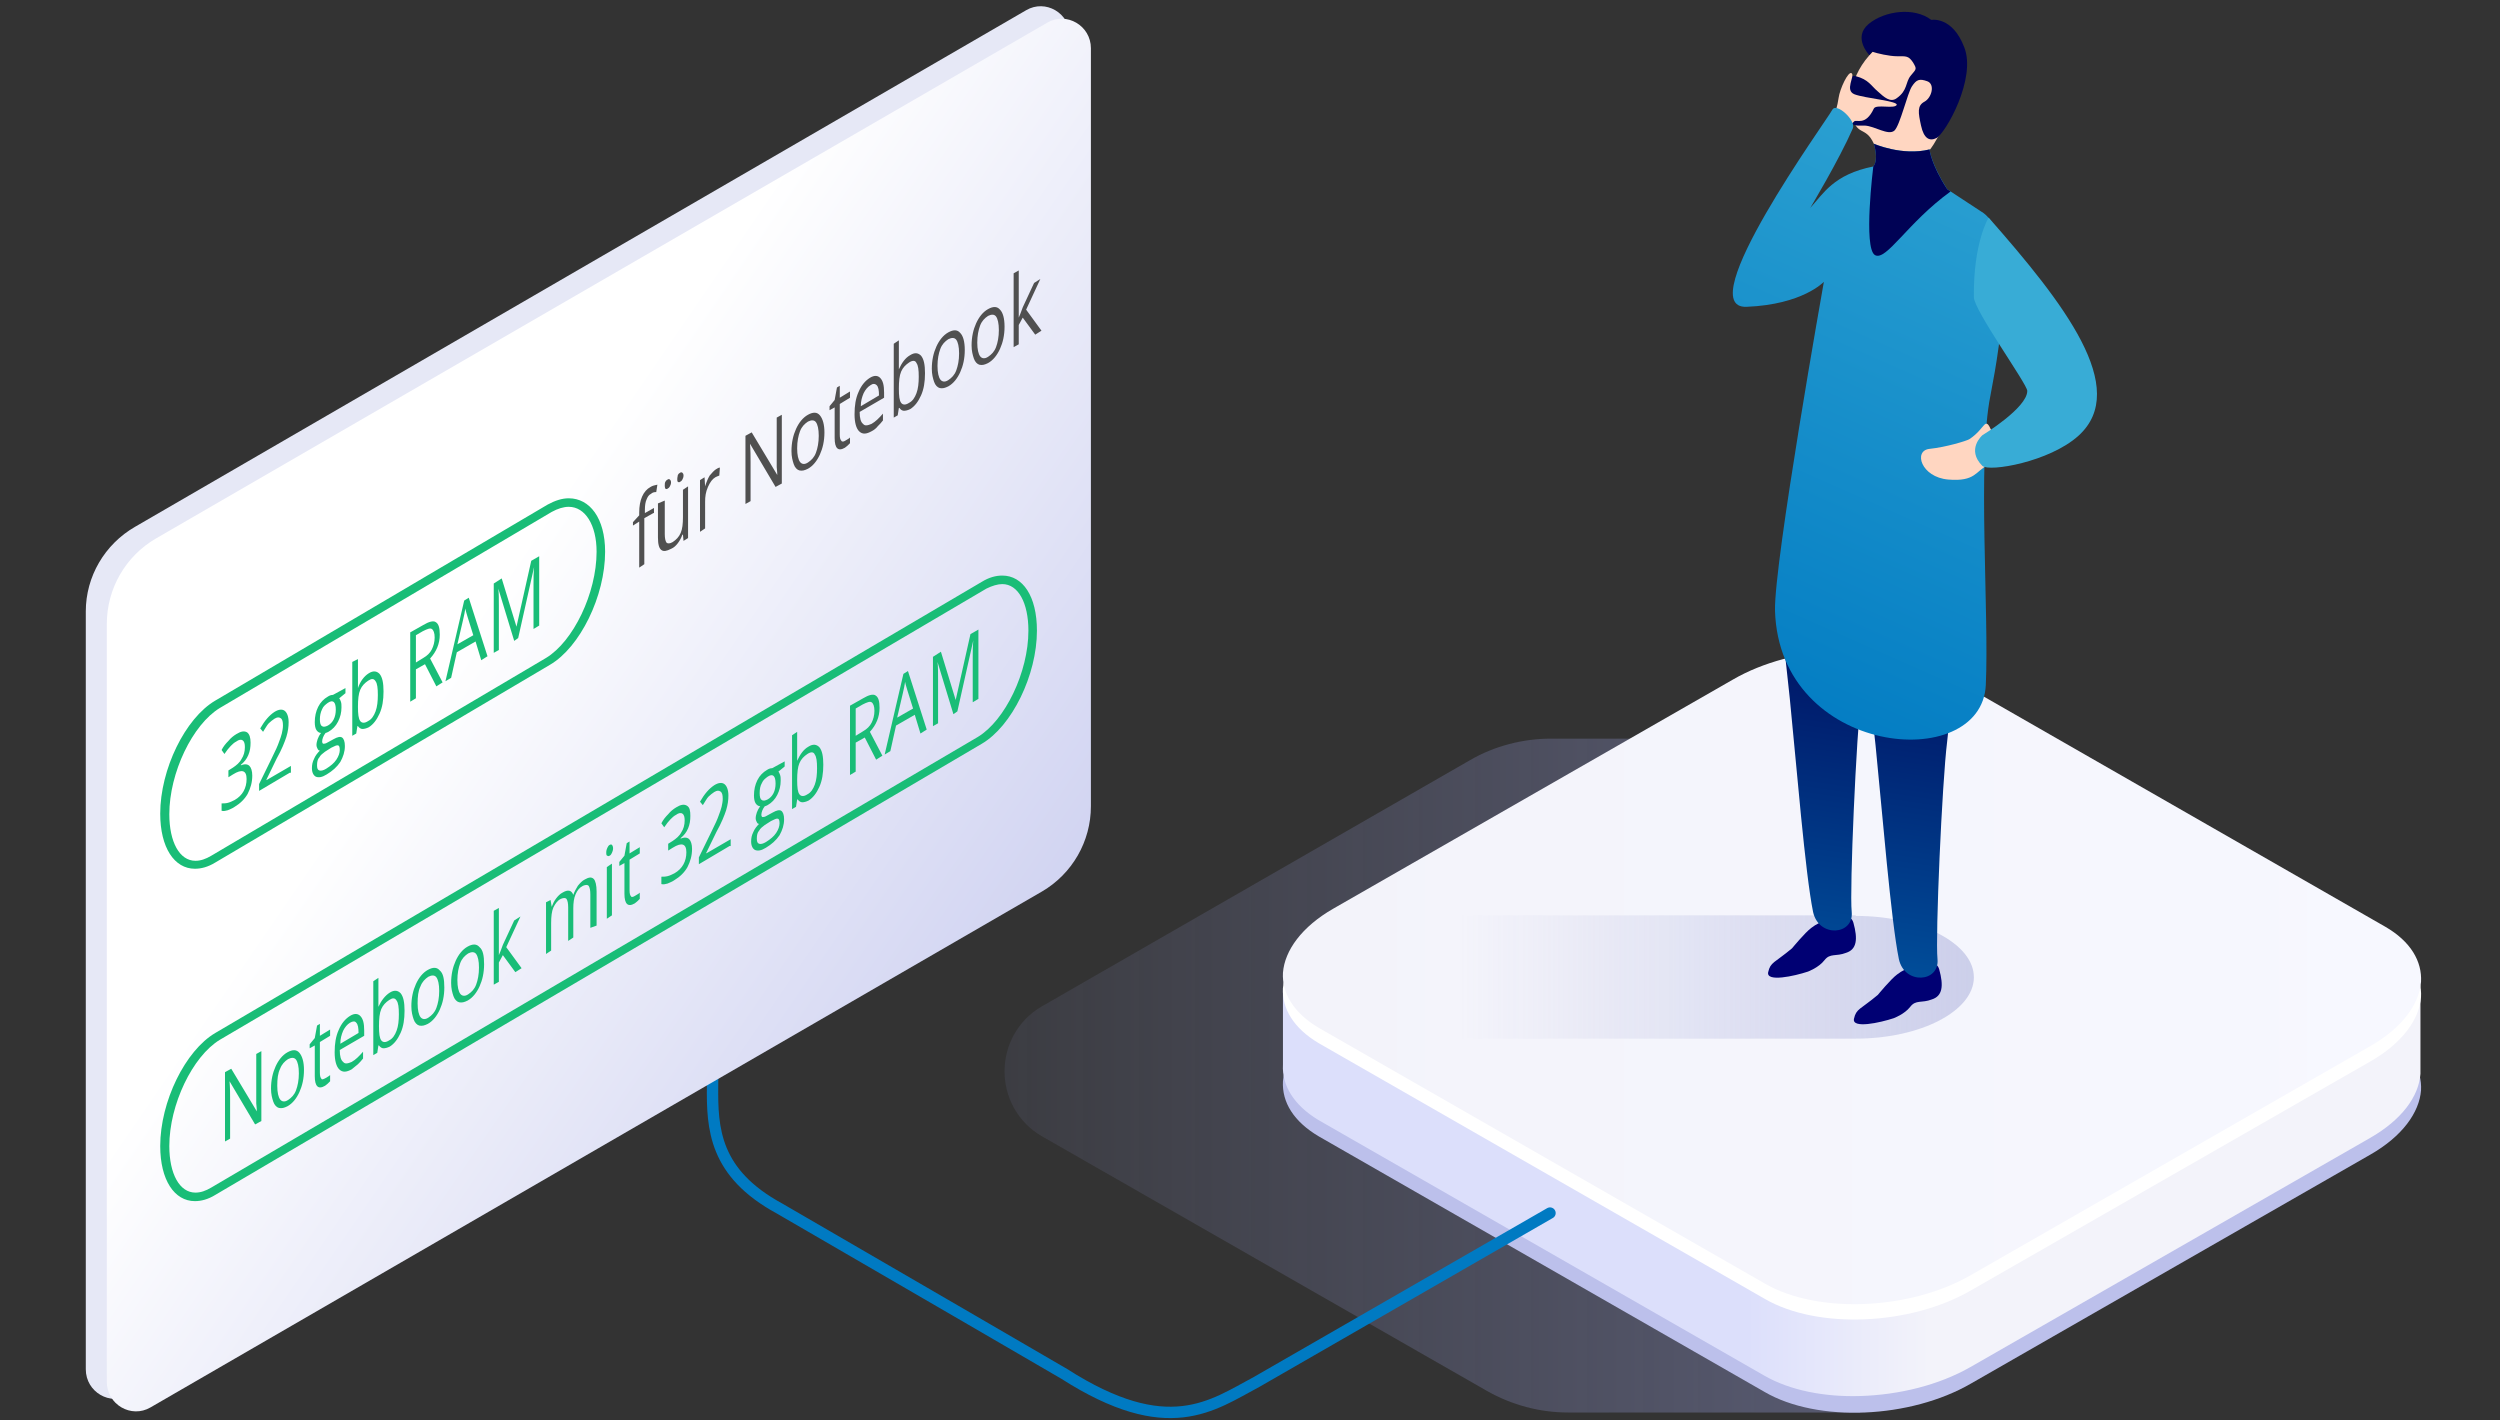 <svg xmlns="http://www.w3.org/2000/svg" viewBox="0 0 440 250" enable-background="new 0 0 440 250"><rect x="0" y="0" width="440" height="250" fill="#333333" stroke="none"/><style>.st3{fill:#fff}.st8{display:none}.st10{display:inline;fill:#fff}.st11{display:none;opacity:.3}.st12{fill:#fff;stroke:#fff;stroke-width:.6;stroke-miterlimit:10}.st12,.st13{display:inline}.st15{fill:#e83d53}.st17{fill:#007ac2}.st18{fill:#f2920f}.st19{fill:#19bd77}.st21{fill:#000073}.st22{fill:#ffd6c1}.st25{fill:#000255}.st32,.st34{display:inline;fill:#00466e}.st34{fill:#ffd5be}.st39{fill:#505050}.st40{fill:#e8f3ff}.st41{fill-rule:evenodd;clip-rule:evenodd;fill:#007ac2}</style><g id="Ebene_2"><linearGradient id="SVGID_1_" gradientUnits="userSpaceOnUse" x1="-422.969" y1="189.343" x2="-272.293" y2="189.343" gradientTransform="matrix(-1 0 0 1 -95.48 0)"><stop offset="0" stop-color="#8e94cd" stop-opacity=".4"/><stop offset="1" stop-color="#8e94cd" stop-opacity=".1"/></linearGradient><path d="M273 130h51.4l-86.3 49.6c-6.9 4-6.9 13.8 0 17.8l89.4 51.2H276c-5 0-9.9-1.3-14.3-3.8L183.4 200c-8.8-5.1-8.8-17.8 0-22.9l75.3-43.3c4.3-2.5 9.3-3.8 14.3-3.8z" fill="url(#SVGID_1_)"/><path d="M232.1 200l78.5 45c9.3 5.4 25.6 4.7 36.3-1.5l70.3-40.3c5.6-3.2 8.6-7.4 8.9-11.3.2-3.6-1.8-7.1-6.3-9.7l-78.5-45c-9.3-5.4-25.6-4.7-36.3 1.5L234.7 179c-5.6 3.2-8.6 7.4-8.9 11.3-.2 3.7 1.9 7.1 6.3 9.7z" fill="#bcc0eb"/><linearGradient id="SVGID_2_" gradientUnits="userSpaceOnUse" x1="-402.919" y1="209.825" x2="-435.111" y2="209.825" gradientTransform="matrix(-1 0 0 1 -95.48 0)"><stop offset="0" stop-color="#dcdffb"/><stop offset="1" stop-color="#f3f3fa"/></linearGradient><path d="M225.8 187.4v-13.5l55.1 26.8 24-13.6c10.8-6.2 27-6.9 36.3-1.5l29.6 16.8 55.2-26.8V189c-.3 4-3.3 8.1-8.9 11.3l-70.3 40.3c-5.6 3.2-12.6 4.9-19.4 5.1-6.3.2-12.4-1-16.9-3.6l-78.5-45c-4.3-2.6-6.4-6.1-6.2-9.7z" fill="url(#SVGID_2_)"/><path class="st3" d="M232.1 183.6l78.5 45c9.3 5.4 25.6 4.7 36.3-1.5l70.3-40.3c5.6-3.2 8.6-7.4 8.9-11.3.2-3.6-1.8-7.1-6.3-9.7l-78.5-45c-9.3-5.4-25.6-4.7-36.3 1.5l-70.3 40.3c-5.6 3.2-8.6 7.4-8.9 11.3-.2 3.6 1.9 7.1 6.3 9.7z"/><linearGradient id="SVGID_3_" gradientUnits="userSpaceOnUse" x1="-521.569" y1="171.988" x2="-321.31" y2="171.988" gradientTransform="matrix(-1 0 0 1 -95.48 0)"><stop offset="0" stop-color="#f7f8ff"/><stop offset="1" stop-color="#f3f3fa"/></linearGradient><path d="M232.1 180.9l78.5 45c9.3 5.4 25.6 4.7 36.3-1.5l70.3-40.3c5.6-3.2 8.6-7.4 8.9-11.3.2-3.6-1.8-7.1-6.3-9.7l-78.5-45c-9.3-5.4-25.6-4.7-36.3 1.5l-70.3 40.3c-5.6 3.2-8.6 7.4-8.9 11.3-.2 3.6 1.9 7.1 6.3 9.7z" fill="url(#SVGID_3_)"/><path d="M85.6 152.5s18.3 10.5 30.8 17.8c19.3 11.2-2.2 29.9 20.8 42.4 30.3 17.6 43.1 25 50.1 29.1 18.3 11.7 26 5.6 33.9 1.4 3.8-2.2 51.6-29.7 51.6-29.7" fill="none" stroke="#007ac2" stroke-width="2" stroke-linecap="round" stroke-miterlimit="10"/><path d="M15.1 107.6V241c0 4 4.3 6.5 7.7 4.5l156.9-90.8c5.3-3.1 8.6-8.8 8.6-15V6.3c0-4-4.3-6.5-7.7-4.5L23.8 92.7c-5.4 3.1-8.7 8.8-8.7 14.9z" fill="#e6e8f6"/><linearGradient id="SVGID_4_" gradientUnits="userSpaceOnUse" x1="82.396" y1="110.072" x2="217.698" y2="202.773"><stop offset="0" stop-color="#fff"/><stop offset="1" stop-color="#bcc0eb"/></linearGradient><path d="M18.8 109.8v133.4c0 4 4.3 6.5 7.7 4.5l156.9-90.8c5.3-3.1 8.6-8.8 8.6-15V8.5c0-4-4.3-6.5-7.7-4.5L27.4 94.8c-5.3 3.1-8.6 8.8-8.6 15z" fill="url(#SVGID_4_)"/><g class="st8"><path d="M109.2 83.6L65.6 109c-3.7 2.2-6.7.3-6.7-4.2v0c0-4.5 3-9.9 6.7-12l43.6-25.4c3.7-2.2 6.7-.3 6.7 4.2v0c0 4.5-3 9.9-6.7 12z" fill="none" stroke="#fff" stroke-miterlimit="10"/><path class="st10" d="M65.3 103c.3 0 .6 0 1-.3.6-.3.9-.9.9-1.5 0-.5-.2-.7-.9-.6-.7.1-1.2-.1-1.2-.9 0-.9.6-1.8 1.5-2.3.5-.3.8-.3 1-.3l-.2.7c-.1 0-.5 0-.9.2-.6.4-.9.9-.9 1.3 0 .5.3.6.9.5.8-.1 1.2.1 1.2.9s-.5 1.9-1.6 2.5c-.4.3-.9.4-1.2.3l.4-.5zm6.1-3.8v1.1l-.5.3v-.6c-.2.4-.5 1-1.1 1.4-.5.3-1.1.3-1.1-1.1V98l.6-.3v2.2c0 .7.2 1.1.7.8.4-.2.7-.7.8-1.1 0-.1.1-.3.1-.4v-2.4l.6-.3v2.7zm3.3-1c-.2.2-.5.5-.9.8-1 .6-1.6.1-1.6-1.1 0-1.2.7-2.5 1.7-3.1.3-.2.7-.3.8-.3l-.1.6c-.1 0-.4 0-.7.2-.7.4-1.2 1.3-1.2 2.2 0 .9.5 1.2 1.1.8.3-.2.6-.4.7-.6l.2.5zm.7-6l.6-.3v2.4c.1-.3.2-.5.4-.7l.6-.6c.4-.3 1.1-.3 1.1 1v2.3l-.6.3v-2.3c0-.6-.2-1.1-.8-.7-.4.2-.7.7-.8 1.2v2.8l-.5.4v-5.8zm4.1 1.6c0 1 .5 1.1 1.1.7.4-.2.7-.5.9-.7l.1.5c-.2.2-.6.6-1.1.9-1 .6-1.6.1-1.6-1 0-1.2.6-2.5 1.5-3 1.1-.6 1.3.3 1.3 1.1v.3l-2.2 1.2zm1.7-1.6c0-.5-.2-1.1-.8-.7-.6.3-.9 1.2-.9 1.7l1.7-1zm27.7-18.9c-.8-.5-2 .2-2.8 1.6-.8 1.4-.8 2.9 0 3.4.7.4 1.7-.1 2.4-1l1.8 1.1.7-1.3-1.8-1.1c.4-1.2.3-2.3-.3-2.7zm-.6 3c-.5.9-1.3 1.3-1.7 1-.5-.3-.5-1.2 0-2.1.5-.9 1.3-1.3 1.7-1 .5.3.5 1.2 0 2.1z"/></g><g class="st11"><path class="st12" d="M106.4 162.4l-1.5 15.2m18.6-18.5l-17.1 3.3m20.3 9.8l-3.2-13.1m-8.1-11.1l8.1 11.1m-17.1 3.3L96 159.1m30.7 13.1l-6.6 7.2m-11.2-33.1l6.5 1.7m.4-9.3l-.4 9.3m-22-.6l2.6 11.7M84.2 163l11.8-3.9m-10.9 17.6L96 159.1"/><g class="st13"><ellipse transform="rotate(-58.157 126.73 172.234)" class="st3" cx="126.7" cy="172.2" rx="3.2" ry="2"/></g><g class="st13"><ellipse transform="rotate(-58.157 104.855 177.625)" class="st3" cx="104.9" cy="177.6" rx="2.1" ry="1.3"/></g><g class="st13"><ellipse transform="rotate(-58.157 115.38 148.023)" class="st3" cx="115.4" cy="148" rx="2.4" ry="1.5"/></g><g class="st13"><ellipse transform="rotate(-58.157 96.035 159.063)" class="st3" cx="96" cy="159.1" rx="2.6" ry="1.6"/></g><g class="st13"><ellipse transform="rotate(-58.157 84.197 162.983)" class="st3" cx="84.2" cy="163" rx="1.8" ry="1.1"/></g><g class="st13"><ellipse transform="rotate(-58.157 93.452 147.444)" class="st3" cx="93.4" cy="147.4" rx="1.7" ry="1"/></g><g class="st13"><ellipse transform="rotate(-58.157 108.894 146.302)" class="st3" cx="108.9" cy="146.3" rx="1.4" ry=".8"/></g><g class="st13"><ellipse transform="rotate(-58.157 115.764 138.65)" class="st3" cx="115.8" cy="138.7" rx="1.5" ry=".9"/></g><g class="st13"><ellipse transform="rotate(-58.157 120.152 179.364)" class="st3" cx="120.1" cy="179.4" rx="1.4" ry=".9"/></g><g class="st13"><ellipse transform="rotate(-58.157 106.424 162.389)" class="st3" cx="106.4" cy="162.4" rx="2.9" ry="1.8"/></g><g class="st13"><ellipse transform="rotate(-58.157 85.119 176.74)" class="st3" cx="85.1" cy="176.7" rx="1.7" ry="1"/></g></g><g class="st11"><path class="st12" d="M135.6 98.3l12.2 7.9m16.4 2.1l-16.4-2.1m-12.2-7.9l3.1-11.3m34.1 17.2l-8.6 4.1m5.5 7.9l-5.5-7.9m17.6-12.2l-10.4-7.2m11.2-13.2l-11.2 13.2m1.4-23.5l-1.4 23.5"/><g class="st13"><ellipse transform="rotate(-73.094 135.63 98.278)" class="st3" cx="135.6" cy="98.3" rx="3.8" ry="2.5"/></g><g class="st13"><ellipse transform="rotate(-73.094 164.202 108.288)" class="st3" cx="164.2" cy="108.3" rx="2.9" ry="1.9"/></g><g class="st13"><ellipse transform="rotate(-73.094 182.637 75.738)" class="st3" cx="182.6" cy="75.7" rx="2.1" ry="1.4"/></g><g class="st13"><ellipse transform="rotate(-73.094 181.847 96.062)" class="st3" cx="181.8" cy="96.1" rx="2" ry="1.3"/></g><g class="st13"><ellipse transform="rotate(-73.094 172.802 104.226)" class="st3" cx="172.8" cy="104.2" rx="1.6" ry="1.1"/></g><g class="st13"><ellipse transform="rotate(-73.094 169.737 116.178)" class="st3" cx="169.7" cy="116.2" rx="1.8" ry="1.2"/></g><g class="st13"><ellipse transform="rotate(-73.094 138.689 86.993)" class="st3" cx="138.7" cy="87" rx="1.6" ry="1.1"/></g><g class="st13"><ellipse transform="rotate(-73.094 172.794 65.404)" class="st3" cx="172.8" cy="65.4" rx="2" ry="1.3"/></g></g><g class="st8"><path d="M147.8 105.9l23.8-17.3m-26.5-20.9l2.7 38.2m18.6-64.6l-21.3 26.4m-18.7 35.7l18.7-35.7m2.7 38.2l-6.8 30.6m25.4-95.2l10.3 6.6m-54 74.1l3.7-18.6m-14.8 12l14.8-12m-4.2 55.8l18.8-22.7m4.4 24.3l-4.4-24.3m26.3 2.8l-26.3-2.8" fill="none" stroke="#fff" stroke-width="2" stroke-miterlimit="10"/><g class="st13"><ellipse transform="rotate(-61.862 166.405 41.278)" class="st15" cx="166.4" cy="41.3" rx="6" ry="3.9"/></g><ellipse transform="rotate(-61.862 145.132 67.68)" cx="145.1" cy="67.7" rx="7.3" ry="4.8" fill="#8659b5"/><g class="st13"><ellipse transform="rotate(-61.862 171.64 88.623)" class="st17" cx="171.6" cy="88.6" rx="3.9" ry="2.5"/></g><g class="st13"><ellipse transform="rotate(-61.862 126.398 103.379)" class="st18" cx="126.4" cy="103.4" rx="4.6" ry="3"/></g><g class="st13"><ellipse transform="rotate(-61.862 140.952 136.53)" class="st19" cx="141" cy="136.5" rx="4.9" ry="3.2"/></g><g class="st13"><ellipse transform="rotate(-61.862 145.371 160.76)" class="st19" cx="145.4" cy="160.8" rx="3.4" ry="2.2"/></g><g class="st13"><ellipse transform="rotate(-61.862 122.184 159.155)" class="st19" cx="122.2" cy="159.2" rx="3.2" ry="2.1"/></g><g class="st13"><ellipse transform="rotate(-61.862 122.7 122.032)" class="st18" cx="122.7" cy="122" rx="2.6" ry="1.7"/></g><g class="st13"><ellipse transform="rotate(-61.862 111.63 115.443)" class="st18" cx="111.6" cy="115.4" rx="2.9" ry="1.9"/></g><g class="st13"><ellipse transform="rotate(-61.862 176.693 47.86)" class="st15" cx="176.7" cy="47.9" rx="2.6" ry="1.7"/></g><g class="st13"><ellipse transform="rotate(-61.862 147.776 105.866)" class="st17" cx="147.8" cy="105.9" rx="5.4" ry="3.5"/></g><g class="st13"><ellipse transform="rotate(-61.862 167.273 139.328)" class="st19" cx="167.3" cy="139.3" rx="3.2" ry="2.1"/></g></g><linearGradient id="SVGID_5_" gradientUnits="userSpaceOnUse" x1="-442.892" y1="172.032" x2="-352.429" y2="172.032" gradientTransform="matrix(-1 0 0 1 -95.48 0)"><stop offset="0" stop-color="#8e94cd" stop-opacity=".4"/><stop offset="1" stop-color="#8e94cd" stop-opacity="0"/></linearGradient><path d="M326.6 161.2c11.5 0 20.8 4.9 20.8 10.8s-9.3 10.8-20.8 10.8h-69.7v-21.7h69.7z" fill="url(#SVGID_5_)"/><path class="st21" d="M330.5 175.1c-3.1 2.6-3.8 2.4-4.2 4.2-.4 1.8 4.6.7 7-.1 0 0 1.9-.7 2.9-2s2-.6 3.8-1.3c1.9-.6 2.1-2.4 1.3-5.3-.8-2.8-6.2-.1-7.4.9-1.1.8-3.4 3.6-3.4 3.6z"/><path class="st22" d="M329.8 25.3c-1.5-3.3-3.1-1.1-3.9-5.3s.8-9.5 6.8-13.4c5.9-3.9 9.7.8 10.4 7.7.7 6.9-3.4 12-3.4 12l-5.6 1.9-4.3-2.9z"/><linearGradient id="SVGID_6_" gradientUnits="userSpaceOnUse" x1="-415.114" y1="213.369" x2="-432.005" y2="98.688" gradientTransform="matrix(-1 0 0 1 -95.48 0)"><stop offset="0" stop-color="#007ac2"/><stop offset="1" stop-color="#000255"/></linearGradient><path d="M324.3 96.2c2.2 15.6 4.6 23.1 5.8 35 1.2 11.9 2.7 30.7 4.1 37.6 1 4.6 7.2 4.1 6.8 0-.4-3.9.8-31.1 1.7-38.3s2.3-38.1 2.3-38.1l-20.1-15.9-.6 19.7z" fill="url(#SVGID_6_)"/><path class="st21" d="M315.4 166.9c-3.1 2.6-3.8 2.4-4.2 4.2-.4 1.8 4.6.7 7-.1 0 0 1.9-.7 2.9-2s2-.6 3.8-1.3c1.9-.6 2.1-2.4 1.3-5.3-.8-2.8-6.2-.1-7.4.9-1.1.8-3.4 3.6-3.4 3.6z"/><linearGradient id="SVGID_7_" gradientUnits="userSpaceOnUse" x1="-404.321" y1="211.779" x2="-421.212" y2="97.098" gradientTransform="matrix(-1 0 0 1 -95.48 0)"><stop offset="0" stop-color="#007ac2"/><stop offset="1" stop-color="#000255"/></linearGradient><path d="M317.6 96.7c-4.6 15.6-3.8 14.3-2.6 26.2 1.2 11.9 2.7 30.7 4.1 37.6 1 4.6 7.2 4.1 6.8 0-.4-3.9.8-31.1 1.7-38.3.9-7.2 2.3-38.1 2.3-38.1l-5.6-12-6.7 24.6z" fill="url(#SVGID_7_)"/><path class="st25" d="M326.6 13.4c2.3.6 2.7 1.7 3.9 2.7 1.1 1 2.2 2 3.3 1.2 2-1.4 1.5-2.8 2.5-4 1-1.2 1.1-1.1.4-2.3-.8-1.2-1.2-1.1-2.8-1.1-1.4 0-3.5-.5-4.4-.8l-.5.6s-3-3.1-.1-5.5c2.8-2.3 8-3 11-.7 0 0 3.7-.7 5.8 4.8 2.2 5.5-3.3 15.2-4.9 16-1.2.6-2.2.1-2.7-2.2-.5-2.3-.7-3.5.6-4.2 1.3-.7 1.9-3.1.5-3.6s-1.9-.3-2.7.9c-.8 1.2-2.1 6.9-3.1 7.8-1.1.9-3.4-.8-5.2-.9h-1.3c-3.9-.3-2.9-9.4-.3-8.7z"/><path class="st22" d="M326.3 21.4c.4-.5 2 .9 3.5-2.3.4-.8 3.5.1 4-.6s-5.6-1.2-7.4-1.9c-1.8-.7.1-3.2-.5-3.7s-2.1 2.8-2.3 4.3c-.2 1.5-.7 2.9-.7 2.9s-.5 5.5 3.4 1.3z"/><linearGradient id="SVGID_8_" gradientUnits="userSpaceOnUse" x1="-402.479" y1="131.367" x2="-461.745" y2="-2.576" gradientTransform="matrix(-1 0 0 1 -95.48 0)"><stop offset="0" stop-color="#007ac2"/><stop offset="1" stop-color="#38acd6"/></linearGradient><path d="M349.1 37.5l-6.4-4.2c-2.9-4.6-3.1-7-3.1-7-4.8 1.2-9.8-1-9.8-1s.9 2.8-.1 4c-7 1.4-8.8 4.8-11.1 7.3 0 0 5.1-8.5 7.5-14 .6-1.4-2.9-4.6-3.6-3.3-1 1.9-25.1 35.1-15.1 34.7 9.9-.4 13.6-4.4 13.6-4.4s-8.8 49.4-8.6 57.9c.8 25.7 36.3 28.8 37.1 13.1.6-12.8-1.5-39.4.8-50.9-.1 0 6-26.8-1.2-32.2z" fill="url(#SVGID_8_)"/><path class="st22" d="M350.5 75.8c-1.2-2.7-1-.4-3.9 1.5-.5.3-4.1 1.4-7 1.7-2.9.3-1.5 5 3.3 5.4 4.8.4 4.8-1.5 6.9-2.5 2.9-1.3.7-6.1.7-6.1z"/><linearGradient id="SVGID_9_" gradientUnits="userSpaceOnUse" x1="-568.122" y1="385.116" x2="-627.389" y2="251.173" gradientTransform="translate(1064.52)"><stop offset="0" stop-color="#007ac2"/><stop offset="1" stop-color="#38acd6"/></linearGradient><path d="M350 38.3c13.2 15 25 30.1 15.8 38.4-5.1 4.6-15.7 6.4-16.9 5.3-2.9-2.9 0-5.4 0-5.4s7.9-4.8 7.9-7.8c0-1.2-9.4-14.2-9.4-16.5-.1-9.7 2.6-14 2.6-14z" fill="url(#SVGID_9_)"/><path class="st25" d="M329.8 25.3s5 2.2 9.8 1c0 0 .2 2.5 3.1 7l.6.4C335.7 39.2 332 46 330 44.9c-2.1-1.2-.3-15.6-.3-15.6 1-1.2.1-4 .1-4z"/></g><g id="Ebene_1"><g class="st8"><defs><filter id="Adobe_OpacityMaskFilter" filterUnits="userSpaceOnUse" x="152.1" y="153.8" width="88.2" height="18.3"><feFlood result="back" flood-color="#fff" flood-opacity="1"/><feBlend in="SourceGraphic" in2="back"/></filter></defs><mask maskUnits="userSpaceOnUse" x="152.1" y="153.8" width="88.2" height="18.3" id="SVGID_10_" class="st13"><g filter="url(#Adobe_OpacityMaskFilter)"><defs><filter id="Adobe_OpacityMaskFilter_1_" filterUnits="userSpaceOnUse" x="152.1" y="153.8" width="106.9" height="18.3"><feFlood result="back" flood-color="#fff" flood-opacity="1"/><feBlend in="SourceGraphic" in2="back"/></filter></defs><linearGradient id="SVGID_11_" gradientUnits="userSpaceOnUse" x1="152.09" y1="162.912" x2="258.971" y2="162.912"><stop offset="0" stop-color="#fff"/><stop offset="1"/></linearGradient><path d="M169.7 153.8c-9.7 0-17.6 4.1-17.6 9.2s7.9 9.2 17.6 9.2H259v-18.3h-89.3z" mask="url(#SVGID_10_)" fill="url(#SVGID_11_)"/></g></mask><linearGradient id="SVGID_12_" gradientUnits="userSpaceOnUse" x1="152.09" y1="162.912" x2="232.922" y2="162.912"><stop offset="0" stop-color="#bcc0eb"/><stop offset=".999" stop-color="#bcc0eb" stop-opacity="0"/></linearGradient><path d="M169.7 153.8c-9.7 0-17.6 4.1-17.6 9.2s7.9 9.2 17.6 9.2h70.6v-18.3h-70.6z" fill="url(#SVGID_12_)"/><path class="st32" d="M171.2 153.1c1.2 1.1.9 3.6.2 4.6-1.1 1.7-2.5.8-3.5 1.4-2.6 1.7-8.2 3.3-9.4 2.5-1.1-.8-2.1-3.3 4.1-5.7 2.7-1.1 4.1-2.5 4.1-2.5l4.5-.3z"/><path class="st10" d="M171.1 151c.2 1.6.3 2.5.4 3 .1.4-.1.8-.3 1-.8.7-2.5 1.8-4.5.9 0 0-1.1-.5-.6-1.9.5-1.5.8-3.4.8-3.4l4.2.4z"/><path class="st32" d="M182.3 162.1c1.2 1.1 1 3.7.2 4.6-.8.9-2.1.2-2.7 1.2-2.2 3.8-6.2 3.4-7.6 3.2-2.1-.2-2.2-1.9 1.2-5.2 3.3-3.1 4-4 4-4l4.9.2z"/><linearGradient id="SVGID_13_" gradientUnits="userSpaceOnUse" x1="169.12" y1="108.606" x2="157.941" y2="150.486"><stop offset="0" stop-color="#007ac2"/><stop offset="1" stop-color="#38acd6"/></linearGradient><path d="M180.8 67.3c4 9.7-.3 11.9-3.2 24.1-2.7 10.9-.9 33-6 61.7-.3 1.8-5.7 2.2-5.7-1.1 0-5.6-3.1-26-3.3-38.2-.2-8.2 0-33.9 0-33.9l18.2-12.6z" fill="url(#SVGID_13_)"/><path class="st10" d="M182.3 160c.2 1.6.3 2.5.4 3 .1.4-.1.8-.3 1-.8.7-2.5 1.8-4.5.9 0 0-1.1-.5-.6-1.9.5-1.5.8-3.4.8-3.4l4.2.4z"/><path class="st34" d="M160.2 61.4c-4.9 3.8-7 5.3-7 5.3l-4.8-2.6 6.9-9.9 2.3-1.9 3.1 4.4-.5 4.7z"/><linearGradient id="SVGID_14_" gradientUnits="userSpaceOnUse" x1="182.649" y1="99.56" x2="178.421" y2="126.917"><stop offset="0" stop-color="#007ac2"/><stop offset="1" stop-color="#38acd6"/></linearGradient><path d="M192.6 74c4 9.7 1 22.1-1.8 34.3-4.9 20.9-6.8 38.4-7.9 52.7-.1 1.8-5.8 3.2-6.2 0-.5-4-2.4-29.4-3.2-38.2-1.3-14.4.7-36.2.7-36.2L192.6 74z" fill="url(#SVGID_14_)"/><path class="st10" d="M164.7 43.9l-.3 19.1s-3-2.4-4.2-1.7c0 0 .5-6.7-4.9-7.3 0 .1 7.7-9.1 9.4-10.1z"/><path class="st10" d="M195.6 80.6c-1.5 8.5-12 13.3-25.4 5.8-13.4-7.5-7.1-10.3-6.8-17.4.2-7.1 4.4-10.9 1.4-21.4-3-10.5 12.6-3.5 20.4 2.9 7.7 6.5 11.8 22.3 10.4 30.1z"/><linearGradient id="SVGID_15_" gradientUnits="userSpaceOnUse" x1="182.693" y1="122.822" x2="191.036" y2="194.236"><stop offset="0" stop-color="#00466e"/><stop offset="1" stop-color="#007ac2"/></linearGradient><path d="M187.7 50.8c6.2 7.9 7.8 32.7 6.5 40.5-1.2 6.7-7.2 6.6-16.7 4.4.2-1.3 1.1-9.3 1.1-12 .3-11.6-2.5-21.5-.9-35.6 0 0 6.2-1.1.2-3.9s-8.8-2.8-9.5-.5c-.8 2.3-.3 20.5-.7 32.9-.2 4.5-2 10.8-2.1 13-8.2-5.8-3.4-14.3-3.2-20.6.2-7.1 1.8-10.6 1.6-21.5-.3-11.2 17.3-4.8 23.7 3.3z" fill="url(#SVGID_15_)"/><path class="st34" d="M174.9 36.6c2.7 5.7 1.7 6.6 4.1 8.7.9.8-2.2 2.3-4.4 2.5l-4.1 5.1.2-7s-1.4-.6-1-1.8c.3-1.2 1.3-2.1.3-3.7-.4-.7 4.9-3.8 4.9-3.8z"/><path class="st34" d="M176.2 36.6c-1.2 3.9-4.8 4.7-7.6 4.6-2.8-.1-6.5-9.9-4.6-13.3 1.8-3.4 8.5-5.5 11-1.9 2.5 3.4 1.2 10.6 1.2 10.6z"/><g class="st13"><path class="st3" d="M161.7 69.4h.1l4.4-1.1c.2-.1.4-.3.3-.6-.1-.2-.3-.4-.6-.3l-4.4 1.1c-.2.1-.4.3-.3.6.1.2.3.3.5.3z"/></g><path class="st10" d="M185.1 50.6c4.8 1.3 5.5 9.3 6.9 16.1 1.4 6.7-5.3 5.1-7.6 2.6s-5.8-20.5.7-18.7z"/><path class="st34" d="M161.4 67.9c1.7-.4 1.9.5 3.4 2.6 3.4 1.3 11.3 4.4 14.8 5.8 0 0 2.4-18.9 3.4-21.7l7 12.1c-2.5 10.7-5.2 15-7.3 17.1-1.7 1.7-15.1-6.5-20.4-9.8 0 0-1.7.3-4.5-1.9-2.8-2.3 1.7-3.7 3.6-4.2z"/><path d="M176.8 36.9c-1.2 2.5 1.9 1.7 2.1 3.4.2 1.7-3.9 1-5-1.3-.6-1.3-1.5-1.1-.1-2.4 1.4-1.3-.6-2.6-1.8-1.8-1.2.8-2-.6-2.2-1.6-.2-.9-3.7.2-6 0s-5-1.7-3.9-4.3c1.2-2.5 2-.8 2.7-1.7.7-.9-1.6-1.5.1-2.6 1.7-1.1 2.8 1 3.5 0 .7-1 2.7-.7 3.8-1.7 1.1-.9 2.3 1.1 2.9.8.6-.3 3.1.4 3.5 4.1.4 3.7.7 2.3 1.1 4.1.7 2-.7 5-.7 5z" fill="#ffa95e"/><path fill="#ff486c" d="M160.7 70.6l-13.4-11 7.7 14 13.3 11.7z"/><path class="st34" d="M149.2 62.9c-3.5 4.7-1.9 6.8-.9 8.2 1 1.3 10.9 7.4 12.3 9.9 1.4 2.5 4.8 1.8 6 1.2 1.2-.6 1.9-2.8 1.1-4.6-.9-2-4.1-.1-4.1-.1l-11.7-9.8-2.7-4.8z"/><path class="st10" d="M181.2 64.7c2.2-1.8 7.8 1.1 8.3 4.2l1.4-1.7-3.8-10.8-3.7-3.3-1.9 1.4-.3 10.2z"/></g><path class="st19" d="M100.1 89.2c2.9 0 4.9 3.2 4.9 7.9 0 7.3-4.1 15.8-8.9 18.7l-58.9 34.8c-1 .6-1.9.9-2.8.9-2.8 0-4.6-3.3-4.6-8.2 0-7.3 4.1-15.8 8.9-18.7l58.4-34.5c1.1-.6 2.1-.9 3-.9m0-1.5c-1.2 0-2.4.4-3.7 1.1l-58.5 34.5c-5.3 3.1-9.7 12.1-9.7 19.9 0 6 2.5 9.7 6.1 9.7 1.1 0 2.3-.3 3.6-1.1L96.8 117c5.3-3.1 9.7-12.1 9.7-19.9 0-5.9-2.7-9.4-6.4-9.4z"/><path class="st19" d="M44.1 130.7c0 .8-.1 1.5-.4 2.2-.3.7-.7 1.2-1.3 1.7v.1c.7-.3 1.2-.2 1.5.1.3.3.5.9.5 1.7 0 1.2-.3 2.2-.8 3.2-.5.9-1.3 1.7-2.3 2.3-.4.3-.8.4-1.2.6-.4.1-.7.2-1.1.1v-1.3c.4 0 .7 0 1.1-.1.4-.1.8-.3 1.2-.5 1.4-.8 2.1-2.1 2.1-3.7 0-1.5-.8-1.8-2.4-.8l-.8.5v-1.2l.8-.5c.6-.4 1.2-.9 1.5-1.5.4-.6.6-1.3.6-2.1 0-.6-.1-1-.4-1.2-.3-.2-.7-.1-1.1.2-.4.2-.7.5-1 .8s-.7.8-1.1 1.4l-.5-.7c.3-.6.7-1.1 1.2-1.6.4-.5.9-.9 1.4-1.2.8-.5 1.4-.6 1.9-.3.4.3.6.9.6 1.8zM51 136l-5.4 3.2V138l2.2-4.5c.7-1.4 1.1-2.3 1.3-2.9.2-.5.4-1.1.5-1.5.1-.5.2-.9.2-1.4 0-.7-.1-1.1-.4-1.3-.3-.2-.6-.2-1.1.1-.3.2-.7.5-1 .8-.3.3-.6.9-1 1.5l-.5-.6c.8-1.4 1.6-2.3 2.5-2.9.8-.5 1.4-.5 1.8-.2.4.3.7 1 .7 2 0 .8-.1 1.6-.4 2.6-.3.9-.8 2.2-1.7 3.8l-1.8 3.7v.1l4.3-2.5v1.2zm9.8-14.9v.9l-1.1.9c.1.1.2.3.3.6.1.3.1.6.1 1 0 .9-.2 1.7-.6 2.5-.4.8-1 1.4-1.7 1.8-.2.1-.4.2-.5.2-.4.5-.6 1.1-.6 1.5 0 .2.1.4.2.4s.4 0 .7-.2l1.1-.6c.7-.4 1.2-.5 1.5-.3s.5.7.5 1.5c0 1-.3 1.9-.8 2.8-.6.9-1.4 1.6-2.4 2.2-.8.5-1.4.6-1.9.4-.4-.2-.7-.7-.7-1.5 0-.6.1-1.1.4-1.7.2-.5.6-1 1-1.4-.2 0-.3-.1-.4-.3-.1-.2-.2-.4-.2-.7 0-.3.1-.7.2-1 .1-.3.3-.7.6-1.1-.3 0-.6-.2-.8-.5-.2-.3-.3-.8-.3-1.4 0-1 .2-1.9.6-2.7.4-.8 1-1.4 1.7-1.8.3-.2.6-.3.9-.3l2.2-1.2zm-5 13.6c0 .5.1.8.4.9s.7 0 1.2-.3c.8-.5 1.4-1 1.8-1.6.4-.6.6-1.2.6-1.7s-.1-.8-.3-.8c-.2-.1-.6.1-1.2.4l-1.1.7c-.4.3-.8.6-1 1-.3.3-.4.8-.4 1.4zm.5-8.1c0 .6.1 1.1.4 1.2.2.2.6.1 1-.1.9-.5 1.4-1.5 1.4-2.8 0-1.4-.5-1.8-1.4-1.2-.4.3-.8.6-1 1.1-.3.6-.4 1.2-.4 1.8zm8.6-8.1c.8-.5 1.4-.4 1.9.1.5.6.7 1.6.7 3.1s-.2 2.8-.7 3.9c-.5 1.1-1.1 1.9-1.9 2.4-.4.2-.8.3-1.1.3-.3 0-.6-.2-.8-.5h-.1l-.2 1.3-.7.4v-13l1-.5v5.1c.4-1.2 1.1-2.1 1.9-2.6zm-.1 1.3c-.6.4-1.1.9-1.4 1.6-.3.7-.4 1.7-.4 3s.1 2.1.4 2.5c.3.4.8.4 1.4 0 .6-.3 1-.9 1.3-1.7.3-.8.4-1.8.4-2.9 0-1.2-.1-2-.4-2.4-.3-.5-.7-.5-1.3-.1zm8.4-2v5.1l-1 .6v-12.2l2.3-1.3c1-.6 1.8-.8 2.2-.5.5.3.7 1 .7 2.2 0 1.6-.6 3-1.7 4.2l2.2 4.2-1.1.7-2-3.9-1.6.9zm0-1.2l1.3-.8c.7-.4 1.2-.9 1.5-1.5.3-.6.5-1.3.5-2.1s-.2-1.3-.5-1.5c-.3-.2-.8 0-1.6.4l-1.2.7v4.8zm11.5-.4l-1-3.3-3.3 1.9-1 4.5-1 .6 3.3-14.2.8-.5 3.3 10.3-1.1.7zm-1.4-4.4l-1-3.2c-.1-.4-.3-.9-.4-1.5-.1.6-.2 1.2-.4 2l-1 4.3 2.8-1.6zm7.2 1l-2.8-9.2c.1.8.1 1.8.1 3v7.8l-.9.5v-12.2l1.4-.9 2.6 8.5 2.6-11.6 1.4-.8v12.2l-1 .6v-7.9c0-.9 0-1.9.1-3l-2.8 12.5-.7.5z"/><path class="st39" d="M115 90.3l-1.6.9v8.1l-.9.6v-8.1l-1.1.7v-.6l1.1-1.2v-.5c0-2.2.7-3.8 2-4.5.3-.2.7-.3 1.2-.4l-.2 1.3c-.4 0-.7.1-.9.3-.4.2-.6.5-.8 1-.2.4-.3 1.1-.3 1.8v.6l1.6-.9v.9zm2-2.2V94c0 .7.1 1.2.3 1.5.2.2.6.2 1.1-.1.6-.4 1.1-.9 1.4-1.6.3-.7.4-1.6.4-2.8v-4.8l.9-.6v9.1l-.8.5-.1-1.1h-.1c-.2.6-.5 1.1-.8 1.5-.3.4-.7.8-1.2 1-.8.4-1.3.5-1.7.2-.4-.3-.6-1-.6-2.2v-6l1.2-.5zm0-2.6c0-.3 0-.5.1-.7.1-.2.2-.3.4-.4.1-.1.3-.1.4 0 .1.1.2.2.2.5s-.1.5-.2.7c-.1.2-.2.3-.4.4-.1.1-.3.1-.4 0 0 0-.1-.2-.1-.5zm2.2-1.2c0-.3.1-.5.1-.7.1-.2.2-.3.4-.4.1-.1.3-.1.4 0 .1.1.2.2.2.5s-.1.5-.2.7c-.1.2-.2.3-.4.4-.1.1-.3.1-.4 0-.1-.1-.1-.2-.1-.5zm6.8-1.7c.3-.2.5-.3.7-.3l-.1 1.4c-.3.1-.5.2-.7.3-.5.3-.9.8-1.3 1.7s-.5 1.7-.5 2.6V93l-.9.6v-9.1l.8-.5.1 1.6c.2-.7.5-1.4.8-1.9.4-.5.8-.9 1.1-1.1zm11.6 2.5l-1.1.6-4.5-7.6c.1 1.2.1 2.2.1 3.2v6.9l-.9.5v-12l1.1-.6 4.5 7.5c0-.1 0-.6-.1-1.4v-8.7l.9-.5v12.1zm7.5-9c0 1.5-.3 2.8-.8 3.9s-1.2 2-2.1 2.5c-.6.3-1 .4-1.5.3-.4-.1-.8-.5-1-1.1-.2-.6-.4-1.3-.4-2.3 0-1.5.3-2.8.8-3.9s1.2-2 2.1-2.5c.9-.5 1.6-.5 2.1.1s.8 1.6.8 3zm-4.8 2.8c0 1.2.2 2 .5 2.4.3.4.8.5 1.4.1.6-.4 1.1-.9 1.4-1.7.3-.8.5-1.8.5-3s-.2-2-.5-2.4c-.3-.4-.8-.4-1.4-.1-.6.4-1.1.9-1.4 1.7-.3.8-.5 1.8-.5 3zm8.4-1.3c.2-.1.3-.2.5-.3.2-.1.3-.2.4-.3v1l-.4.4c-.2.2-.4.3-.5.4-1.2.7-1.8.1-1.8-1.7v-5.4l-.9.5v-.7l.9-1.1.4-2.2.5-.3V70l1.8-1.1V70l-1.8 1.1v5.4c0 .6.1.9.3 1.1 0 .1.3.2.6 0zm4.7-1.7c-.9.5-1.6.6-2.2 0-.5-.5-.8-1.5-.8-3s.2-2.8.7-3.9c.5-1.2 1.2-2 2-2.5s1.4-.4 1.8 0c.5.5.7 1.3.7 2.6v.9l-4.3 2.5c0 1.1.2 1.8.6 2.1.3.4.8.3 1.5 0 .7-.4 1.3-1 2-1.8V74c-.3.4-.6.7-.9 1-.3.4-.7.7-1.1.9zm-.2-8.1c-.5.3-.9.8-1.2 1.4-.3.7-.5 1.4-.5 2.3l3.2-1.9c0-.9-.1-1.5-.4-1.8-.3-.3-.7-.3-1.1 0zm7-5.3c.8-.5 1.4-.4 1.9.1.5.6.7 1.6.7 3.1s-.2 2.8-.7 3.9c-.5 1.1-1.1 1.9-1.9 2.4-.4.2-.8.3-1.1.3-.3 0-.6-.2-.8-.5h-.1l-.2 1.3-.7.4v-13l.9-.6V65c.5-1.1 1.1-2 2-2.5zm-.2 1.3c-.6.4-1.1.9-1.4 1.6-.3.7-.4 1.7-.4 3s.1 2.1.4 2.5c.3.4.8.4 1.4 0 .6-.3 1-.9 1.3-1.7.3-.8.4-1.8.4-2.9 0-1.2-.1-2-.4-2.4-.2-.5-.7-.5-1.3-.1zm9.8-2.2c0 1.5-.3 2.8-.8 3.9s-1.2 2-2.1 2.5c-.6.3-1 .4-1.5.3-.4-.1-.8-.5-1-1.1-.2-.6-.4-1.3-.4-2.3 0-1.5.3-2.8.8-3.9s1.2-2 2.1-2.5c.9-.5 1.6-.5 2.1.1.5.5.8 1.5.8 3zm-4.8 2.8c0 1.2.2 2 .5 2.4.3.4.8.5 1.4.1.6-.4 1.1-.9 1.4-1.7.3-.8.5-1.8.5-3s-.2-2-.5-2.4c-.3-.4-.8-.4-1.4-.1-.6.4-1.1.9-1.4 1.7-.3.8-.5 1.8-.5 3zm11.8-6.9c0 1.5-.3 2.8-.8 3.9s-1.2 2-2.1 2.5c-.6.3-1 .4-1.5.3-.4-.1-.8-.5-1-1.1-.2-.6-.4-1.3-.4-2.3 0-1.5.3-2.8.8-3.9s1.2-2 2.1-2.5c.9-.5 1.6-.5 2.1.1.5.5.8 1.5.8 3zm-4.8 2.8c0 1.2.2 2 .5 2.4.3.4.8.5 1.4.1.6-.4 1.1-.9 1.4-1.7.3-.8.5-1.8.5-3s-.2-2-.5-2.4c-.3-.4-.8-.4-1.4-.1-.6.4-1.1.9-1.4 1.7s-.5 1.8-.5 3zm7.3-4.4c.2-.4.4-1 .7-1.8l2-4.3 1.1-.7-2.5 5.4 2.7 3.7-1.1.7-2.2-3-.7 1.3v3.4l-.9.5v-13l.9-.5v8.3z"/><path class="st19" d="M176.4 102.8c2.8 0 4.6 3.3 4.6 8.2 0 7.3-4.1 15.8-8.9 18.7L37.2 209c-1 .6-1.9.9-2.8.9-2.8 0-4.6-3.3-4.6-8.2 0-7.3 4.1-15.8 8.9-18.7l134.9-79.4c1-.5 2-.8 2.8-.8m0-1.5c-1.1 0-2.3.3-3.6 1.1L37.9 181.8c-5.3 3.1-9.7 12.1-9.7 19.9 0 6 2.5 9.7 6.1 9.7 1.1 0 2.3-.3 3.6-1.1l134.9-79.4c5.3-3.1 9.7-12.1 9.7-19.9 0-6.1-2.5-9.7-6.1-9.7z"/><path class="st19" d="M46 197.3l-1.1.6-4.5-7.6c.1 1.2.1 2.2.1 3.2v6.9l-.9.5v-12.2l1.1-.6 4.5 7.5c0-.1 0-.6-.1-1.4v-8.7l.9-.5v12.3zm7.5-9c0 1.5-.3 2.8-.8 3.9s-1.2 2-2.1 2.5c-.6.3-1 .4-1.5.3-.4-.1-.8-.5-1-1.1-.2-.6-.4-1.3-.4-2.3 0-1.5.3-2.8.8-3.9s1.2-2 2.1-2.5c.9-.5 1.6-.5 2.1.1s.8 1.6.8 3zm-4.7 2.8c0 1.2.2 2 .5 2.4.3.4.8.5 1.4.1.6-.4 1.1-.9 1.4-1.7.3-.8.5-1.8.5-3s-.2-2-.5-2.4c-.3-.4-.8-.4-1.4-.1-.6.4-1.1.9-1.4 1.7-.4.8-.5 1.8-.5 3zm8.4-1.3c.2-.1.3-.2.5-.3.2-.1.3-.2.4-.3v1.1l-.4.4c-.2.2-.4.3-.5.4-1.2.7-1.8.1-1.8-1.7V184l-.9.5v-.7l.9-1.1.4-2.2.5-.3v2.1l1.8-1.1v1.1l-1.8 1.1v5.4c0 .6.1.9.3 1.1 0 .1.2.1.6-.1zm4.7-1.6c-.9.5-1.6.6-2.2 0-.5-.5-.8-1.5-.8-3s.2-2.8.7-3.9c.5-1.2 1.2-2 2-2.5s1.4-.4 1.8 0c.5.5.7 1.3.7 2.6v.9l-4.3 2.5c0 1.1.2 1.8.6 2.1.3.4.8.3 1.5 0 .7-.4 1.3-1 2-1.8v1.2c-.3.4-.6.7-.9 1-.4.3-.7.6-1.1.9zm-.3-8.2c-.5.3-.9.8-1.2 1.4-.3.7-.5 1.4-.5 2.3l3.2-1.9c0-.9-.1-1.5-.4-1.8-.2-.3-.6-.3-1.1 0zm7-5.3c.8-.5 1.4-.4 1.9.1.5.6.7 1.6.7 3.1s-.2 2.8-.7 3.9c-.5 1.1-1.1 1.9-1.9 2.4-.4.2-.8.3-1.1.3-.3 0-.6-.2-.8-.5h-.1l-.2 1.3-.7.4v-13l.9-.6v5.1c.5-1.1 1.2-2 2-2.5zm-.1 1.3c-.6.4-1.1.9-1.4 1.6-.3.7-.4 1.7-.4 3s.1 2.1.4 2.5c.3.4.8.4 1.4 0 .6-.3 1-.9 1.3-1.7.3-.8.4-1.8.4-2.9 0-1.2-.1-2-.4-2.4-.3-.5-.7-.5-1.3-.1zm9.7-2.2c0 1.5-.3 2.8-.8 3.9s-1.2 2-2.1 2.5c-.6.3-1 .4-1.5.3-.4-.1-.8-.5-1-1.1-.2-.6-.4-1.3-.4-2.3 0-1.5.3-2.8.8-3.9s1.2-2 2.1-2.5c.9-.5 1.6-.5 2.1.1.6.5.8 1.5.8 3zm-4.7 2.8c0 1.2.2 2 .5 2.4.3.4.8.5 1.4.1.6-.4 1.1-.9 1.4-1.7.3-.8.5-1.8.5-3s-.2-2-.5-2.4c-.3-.4-.8-.4-1.4-.1-.6.4-1.1.9-1.4 1.7-.4.8-.5 1.8-.5 3zm11.7-6.9c0 1.5-.3 2.8-.8 3.9s-1.2 2-2.1 2.5c-.6.3-1 .4-1.5.3-.4-.1-.8-.5-1-1.1-.2-.6-.4-1.3-.4-2.3 0-1.5.3-2.8.8-3.9s1.2-2 2.1-2.5c.9-.5 1.6-.5 2.1.1.6.5.8 1.5.8 3zm-4.7 2.8c0 1.2.2 2 .5 2.4.3.4.8.5 1.4.1.6-.4 1.1-.9 1.4-1.7.3-.8.5-1.8.5-3s-.2-2-.5-2.4c-.3-.4-.8-.4-1.4-.1-.6.4-1.1.9-1.4 1.7s-.5 1.8-.5 3zm7.3-4.4c.2-.4.4-1 .7-1.8l2-4.3 1.1-.7-2.5 5.4 2.7 3.7-1.1.7-2.2-3-.7 1.3v3.4l-.9.5v-13l.9-.5v8.3zm16.1-4.8v-5.9c0-.7-.1-1.2-.3-1.5-.2-.2-.5-.2-1 0-.6.3-1 .8-1.3 1.5-.3.7-.4 1.5-.4 2.5v5.1l-.9.6v-5.9c0-.7-.1-1.2-.3-1.5-.2-.2-.5-.2-1 0-.6.3-1 .9-1.3 1.5-.3.7-.4 1.6-.4 2.8v4.8l-.9.6v-9.1l.8-.4.2 1.2c.2-.5.4-1 .8-1.5.3-.4.7-.8 1.1-1 1-.6 1.6-.4 1.9.4.2-.6.5-1.1.8-1.6.4-.5.8-.9 1.2-1.1.7-.4 1.2-.5 1.6-.1.3.3.5 1.1.5 2.2v6l-1.1.4zm2.8-13.3c0-.3.1-.6.2-.8.1-.2.2-.4.4-.5.2-.1.3-.1.4 0 .1.1.2.3.2.6s-.1.6-.2.8c-.1.2-.2.4-.4.5-.2.1-.3.1-.4 0-.2 0-.2-.3-.2-.6zm1 11.1l-.9.6v-9.1l.9-.6v9.1zm4-3.4c.2-.1.3-.2.5-.3.2-.1.3-.2.4-.3v1.1l-.4.4c-.2.2-.4.3-.5.4-1.2.7-1.8.1-1.8-1.7v-5.4l-.9.5v-.7l.9-1.1.4-2.2.5-.3v2.1l1.8-1.1v1.1l-1.8 1.1v5.4c0 .6.1.9.3 1.1 0 .1.3.1.6-.1zm9.8-14.1c0 .8-.1 1.5-.4 2.2-.3.7-.7 1.2-1.3 1.7v.1c.7-.3 1.2-.2 1.5.1s.5.9.5 1.7c0 1.2-.3 2.2-.8 3.2-.5.9-1.3 1.7-2.3 2.3-.4.3-.8.4-1.2.6-.4.1-.7.2-1.1.1v-1.3c.4 0 .7 0 1.1-.1.4-.1.8-.3 1.2-.5 1.4-.8 2.1-2.1 2.1-3.7 0-1.5-.8-1.8-2.4-.8l-.8.5v-1.2l.8-.5c.6-.4 1.2-.9 1.5-1.5.4-.6.6-1.3.6-2.1 0-.6-.1-1-.4-1.2-.3-.2-.7-.1-1.1.2-.4.2-.7.5-1 .8-.3.3-.7.8-1.1 1.4l-.5-.7c.3-.6.7-1.1 1.2-1.6.4-.5.9-.9 1.4-1.2.8-.5 1.4-.6 1.9-.3s.6.9.6 1.8zm6.9 5.3l-5.4 3.2v-1.2l2.2-4.5c.7-1.4 1.1-2.3 1.3-2.9.2-.5.4-1.1.5-1.5.1-.5.2-.9.2-1.4 0-.7-.1-1.1-.4-1.3-.3-.2-.6-.2-1.1.1-.3.2-.7.5-1 .8-.3.3-.6.9-1 1.5l-.5-.6c.8-1.4 1.6-2.3 2.5-2.9.8-.5 1.4-.5 1.8-.2.4.3.7 1 .7 2 0 .8-.1 1.6-.4 2.6-.3.9-.8 2.2-1.7 3.8l-1.8 3.7v.1l4.3-2.5v1.2zm9.7-14.9v.9l-1.1.9c.1.1.2.3.3.6.1.3.1.6.1 1 0 .9-.2 1.7-.6 2.5-.4.8-1 1.4-1.7 1.8-.2.1-.4.2-.5.2-.4.5-.6 1.1-.6 1.5 0 .2.1.4.2.4s.4 0 .7-.2l1.1-.6c.7-.4 1.2-.5 1.5-.3s.5.7.5 1.5c0 1-.3 1.9-.8 2.8-.6.9-1.4 1.6-2.4 2.2-.8.5-1.4.6-1.9.4-.4-.2-.7-.7-.7-1.5 0-.6.1-1.1.4-1.7.2-.5.6-1 1-1.4-.2 0-.3-.1-.4-.3-.1-.2-.2-.4-.2-.7 0-.3.1-.7.2-1 .1-.3.3-.7.6-1.1-.3 0-.6-.2-.8-.5s-.3-.8-.3-1.4c0-1 .2-1.9.6-2.7.4-.8 1-1.4 1.7-1.8.3-.2.6-.3.9-.3l2.2-1.2zm-4.9 13.6c0 .5.1.8.4.9.3.1.7 0 1.2-.3.8-.5 1.4-1 1.8-1.6.4-.6.6-1.2.6-1.7s-.1-.8-.3-.8c-.2-.1-.6.1-1.2.4l-1.1.7c-.4.3-.8.6-1 1-.3.3-.4.8-.4 1.4zm.5-8c0 .6.1 1.1.4 1.2.2.2.6.1 1-.1.9-.5 1.4-1.5 1.4-2.8 0-1.4-.5-1.8-1.4-1.2-.4.3-.8.6-1 1.1-.3.5-.4 1.1-.4 1.8zm8.6-8.2c.8-.5 1.4-.4 1.9.1.5.6.7 1.6.7 3.1s-.2 2.8-.7 3.9c-.5 1.1-1.1 1.9-1.9 2.4-.4.2-.8.3-1.1.3-.3 0-.6-.2-.8-.5h-.1l-.2 1.3-.7.4v-13l.9-.6v5.1c.5-1.1 1.1-2 2-2.5zm-.2 1.3c-.6.4-1.1.9-1.4 1.6-.3.7-.4 1.7-.4 3s.1 2.1.4 2.5c.3.4.8.4 1.4 0 .6-.3 1-.9 1.3-1.7.3-.8.4-1.8.4-2.9 0-1.2-.1-2-.4-2.4-.2-.5-.7-.5-1.3-.1zm8.5-2v5.1l-1 .6v-12.2l2.3-1.3c1-.6 1.8-.8 2.2-.5.5.3.7 1 .7 2.2 0 1.6-.6 3-1.7 4.2l2.2 4.2-1.1.7-2-3.9-1.6.9zm0-1.2l1.3-.8c.7-.4 1.2-.9 1.5-1.5.3-.6.5-1.3.5-2.1s-.2-1.3-.5-1.5c-.3-.2-.8 0-1.6.4l-1.2.7v4.8zm11.4-.4l-1-3.3-3.3 1.9-1 4.5-1 .6 3.3-14.2.8-.5 3.3 10.3-1.1.7zm-1.3-4.4l-1-3.2c-.1-.4-.3-.9-.4-1.5-.1.6-.2 1.2-.4 2l-1 4.3 2.8-1.6zm7.1 1l-2.8-9.2c.1.8.1 1.8.1 3v7.8l-.9.5v-12.2l1.4-.9 2.6 8.5 2.6-11.6 1.4-.8V123l-1 .6v-7.9c0-.9 0-1.9.1-3l-2.8 12.5-.7.5z"/></g><g id="Ebene_3" class="st8"><g class="st13"><path class="st40" d="M380.6 115.7H59.3c-16.2 0-29.5-13.3-29.5-29.5s13.3-29.5 29.5-29.5h321.3c16.2 0 29.5 13.3 29.5 29.5s-13.3 29.5-29.5 29.5z"/><path class="st41" d="M391.2 95l-2.4 2.4-7-7c-3 1.9-7 1.5-9.6-1.1-3-3-3-7.9 0-10.9s7.9-3 10.9 0c2.6 2.6 2.9 6.6 1.1 9.6l7 7zm-9.9-14.7c-1.9-2-5.1-2-7.1 0s-2 5.1 0 7.1c1.9 2 5.1 2 7.1 0 1.9-1.9 1.9-5.1 0-7.1z"/><path class="st19" d="M171.2 69.6c9.7 0 18.1 8.1 18.1 17.3 0 9.5-7.8 17.3-17.3 17.3H62.3c-9.5 0-17.3-7.8-17.3-17.3s7.8-17.3 17.3-17.3h108.9m0-1.5H62.3c-10.3 0-18.8 8.5-18.8 18.8s8.5 18.8 18.8 18.8H172c10.3 0 18.8-8.5 18.8-18.8s-9.3-18.8-19.6-18.8z"/><path class="st19" d="M74.3 82.6c0 1-.3 1.9-.9 2.5-.6.7-1.4 1.1-2.4 1.3v.1c1.3.2 2.2.6 2.9 1.2s.9 1.5.9 2.6c0 1.5-.5 2.7-1.6 3.5-1.1.8-2.6 1.2-4.5 1.2-.8 0-1.6-.1-2.3-.2-.7-.1-1.4-.4-2.1-.7v-1.7c.7.3 1.4.6 2.2.8.8.2 1.5.3 2.2.3 2.8 0 4.2-1.1 4.2-3.3 0-1.9-1.5-2.9-4.6-2.9h-1.6v-1.6h1.6c1.3 0 2.2-.3 3-.8.7-.6 1.1-1.3 1.1-2.3 0-.8-.3-1.4-.8-1.8-.5-.4-1.3-.7-2.2-.7-.7 0-1.4.1-2 .3-.6.2-1.3.5-2.1 1.1l-.9-1.2c.7-.5 1.4-.9 2.3-1.2.9-.3 1.8-.4 2.7-.4 1.6 0 2.8.4 3.6 1.1.9.6 1.3 1.6 1.3 2.8zm13.5 12.3H77.2v-1.6l4.2-4.3c1.3-1.3 2.1-2.2 2.5-2.8.4-.6.7-1.1.9-1.6.2-.5.3-1.1.3-1.7 0-.9-.3-1.5-.8-2s-1.2-.8-2.2-.8c-.7 0-1.3.1-1.9.3-.6.2-1.3.6-2 1.2l-1-1.2c1.5-1.2 3.1-1.8 4.8-1.8 1.5 0 2.7.4 3.5 1.2.9.8 1.3 1.8 1.3 3.1 0 1-.3 2-.9 3-.6 1-1.6 2.3-3.2 3.8l-3.5 3.4v.1h8.3v1.7zm13-12V84l-2.2.3c.2.3.4.6.5 1 .2.4.2.9.2 1.4 0 1.2-.4 2.1-1.2 2.8s-1.9 1.1-3.3 1.1c-.4 0-.7 0-1-.1-.8.4-1.2.9-1.2 1.5 0 .3.1.6.4.7.3.2.7.2 1.4.2h2.1c1.3 0 2.3.3 3 .8.7.5 1 1.3 1 2.4 0 1.3-.5 2.3-1.6 3-1.1.7-2.6 1-4.7 1-1.6 0-2.8-.3-3.6-.9-.9-.6-1.3-1.4-1.3-2.5 0-.7.2-1.4.7-1.9.5-.5 1.1-.9 2-1.1-.3-.1-.6-.4-.8-.6-.2-.3-.3-.6-.3-1s.1-.8.4-1.2c.2-.3.6-.6 1.1-1-.6-.3-1.1-.7-1.5-1.3-.4-.6-.6-1.3-.6-2.1 0-1.3.4-2.3 1.2-3 .8-.7 1.9-1.1 3.4-1.1.6 0 1.2.1 1.7.2h4.2zm-9.6 14c0 .7.3 1.1.8 1.5s1.3.5 2.4.5c1.5 0 2.7-.2 3.4-.7.7-.5 1.1-1.1 1.1-1.9 0-.7-.2-1.1-.6-1.4s-1.2-.4-2.3-.4h-2.2c-.8 0-1.5.2-1.9.6s-.7 1.1-.7 1.8zm1-10.2c0 .8.2 1.5.7 1.9.5.4 1.1.6 2 .6 1.8 0 2.7-.9 2.7-2.6 0-1.8-.9-2.7-2.7-2.7-.9 0-1.5.2-2 .7s-.7 1.2-.7 2.1zm16.7-4c1.6 0 2.8.5 3.7 1.6.9 1.1 1.3 2.6 1.3 4.6 0 2-.4 3.5-1.3 4.6-.9 1.1-2.1 1.6-3.7 1.6-.8 0-1.5-.1-2.1-.4-.6-.3-1.2-.7-1.6-1.3h-.2l-.4 1.5h-1.3V77.8h1.8V82c0 .9 0 1.8-.1 2.5h.1c.8-1.2 2.1-1.8 3.8-1.8zm-.3 1.5c-1.2 0-2.1.4-2.7 1.1-.5.7-.8 1.9-.8 3.6s.3 2.9.8 3.6c.6.7 1.5 1.1 2.7 1.1 1.1 0 2-.4 2.5-1.2s.8-2 .8-3.5c0-1.6-.3-2.7-.8-3.5s-1.3-1.2-2.5-1.2zm16.4 4v6.7h-1.9V78.8h4.4c2 0 3.4.4 4.4 1.1.9.8 1.4 1.9 1.4 3.4 0 2.1-1.1 3.6-3.2 4.3l4.4 7.2h-2.2l-3.9-6.7H125zm0-1.6h2.6c1.3 0 2.3-.3 2.9-.8.6-.5.9-1.3.9-2.4 0-1.1-.3-1.8-.9-2.3-.6-.5-1.6-.7-3-.7H125v6.2zm22.2 8.3l-2-5.1h-6.4l-2 5.1h-1.9l6.4-16.1h1.6l6.3 16.1h-2zm-2.6-6.8l-1.9-5c-.2-.6-.5-1.4-.7-2.3-.2.7-.4 1.5-.7 2.3l-1.9 5h5.2zm13.8 6.8L153 80.7h-.1c.1 1.1.2 2.5.2 4v10.2h-1.7V78.8h2.8l5.1 13.2h.1l5.1-13.2h2.8v16.1h-1.9V84.5c0-1.2.1-2.5.2-3.9h-.1L160 94.8h-1.6z"/><path class="st39" d="M206 84.3h-3.1v10.6h-1.8V84.3H199v-.8l2.2-.7v-.7c0-3 1.3-4.4 3.9-4.4.6 0 1.4.1 2.2.4l-.5 1.5c-.7-.2-1.3-.3-1.8-.3-.7 0-1.2.2-1.5.7-.3.5-.5 1.2-.5 2.2v.8h3.1v1.3zm3.9-1.4v7.8c0 1 .2 1.7.7 2.2.4.5 1.1.7 2.1.7 1.3 0 2.2-.3 2.8-1 .6-.7.9-1.8.9-3.4v-6.3h1.8v12h-1.5l-.3-1.6h-.1c-.4.6-.9 1-1.6 1.4-.7.3-1.4.5-2.3.5-1.5 0-2.6-.3-3.3-1-.7-.7-1.1-1.8-1.1-3.3V83h1.9zm.1-3.3c0-.4.1-.7.3-.8.2-.2.4-.3.7-.3.3 0 .5.1.7.3s.3.4.3.8-.1.6-.3.8c-.2.2-.4.3-.7.3-.3 0-.5-.1-.7-.3-.2-.2-.3-.4-.3-.8zm4.2 0c0-.4.1-.7.3-.8s.4-.3.7-.3c.3 0 .5.1.7.3s.3.4.3.8-.1.6-.3.8c-.2.2-.4.3-.7.3-.3 0-.5-.1-.7-.3-.2-.2-.3-.4-.3-.8zm13.3 3c.5 0 1 0 1.4.1l-.3 1.7c-.5-.1-.9-.2-1.3-.2-1 0-1.8.4-2.5 1.2-.7.8-1 1.8-1 3v6.5H222v-12h1.5l.2 2.2h.1c.4-.8 1-1.4 1.6-1.8s1.4-.7 2.1-.7zm22.4 12.3h-2.1L239 81.4h-.1c.1 1.6.2 3 .2 4.4v9.1h-1.7V78.8h2.1l8.8 13.4h.1c0-.2 0-.8-.1-1.9-.1-1.1-.1-1.8-.1-2.3v-9.2h1.7v16.1zm14.5-6c0 2-.5 3.5-1.5 4.6-1 1.1-2.4 1.7-4.1 1.7-1.1 0-2-.3-2.9-.8-.8-.5-1.5-1.2-1.9-2.2-.5-.9-.7-2.1-.7-3.3 0-2 .5-3.5 1.5-4.6 1-1.1 2.3-1.6 4.1-1.6 1.7 0 3 .6 4 1.7s1.5 2.6 1.5 4.5zm-9.2 0c0 1.5.3 2.7.9 3.5s1.5 1.2 2.7 1.2c1.2 0 2.1-.4 2.7-1.2.6-.8.9-2 .9-3.5s-.3-2.7-.9-3.5c-.6-.8-1.5-1.2-2.7-1.2-1.2 0-2.1.4-2.7 1.2-.6.7-.9 1.9-.9 3.5zm16.3 4.7c.3 0 .6 0 .9-.1.3 0 .5-.1.7-.1v1.4c-.2.1-.5.2-.9.2-.4.1-.7.1-1 .1-2.3 0-3.5-1.2-3.5-3.7v-7.2H266v-.9l1.7-.8.8-2.6h1.1v2.8h3.5v1.4h-3.5v7.1c0 .7.2 1.3.5 1.7.3.5.8.7 1.4.7zm9.1 1.5c-1.8 0-3.2-.5-4.2-1.6s-1.5-2.6-1.5-4.5.5-3.5 1.4-4.6 2.2-1.7 3.9-1.7c1.5 0 2.7.5 3.6 1.5.9 1 1.3 2.3 1.3 3.9v1.2h-8.3c0 1.4.4 2.5 1.1 3.2.7.7 1.6 1.1 2.9 1.1 1.3 0 2.6-.3 3.8-.8v1.6c-.6.3-1.3.5-1.8.6-.7.1-1.4.1-2.2.1zm-.5-10.9c-1 0-1.7.3-2.3.9-.6.6-.9 1.5-1 2.6h6.3c0-1.1-.3-2-.8-2.6-.5-.6-1.2-.9-2.2-.9zm13.7-1.5c1.6 0 2.8.5 3.7 1.6.9 1.1 1.3 2.6 1.3 4.6 0 2-.4 3.5-1.3 4.6-.9 1.1-2.1 1.6-3.7 1.6-.8 0-1.5-.1-2.1-.4-.6-.3-1.2-.7-1.6-1.3h-.1l-.4 1.5h-1.3V77.8h1.8V82c0 .9 0 1.8-.1 2.5h.1c.7-1.2 2-1.8 3.7-1.8zm-.3 1.5c-1.2 0-2.1.4-2.7 1.1-.5.7-.8 1.9-.8 3.6s.3 2.9.8 3.6c.6.7 1.5 1.1 2.7 1.1 1.1 0 2-.4 2.5-1.2.5-.8.8-2 .8-3.5 0-1.6-.3-2.7-.8-3.5-.5-.8-1.3-1.2-2.5-1.2zm18.8 4.7c0 2-.5 3.5-1.5 4.6-1 1.1-2.4 1.7-4.1 1.7-1.1 0-2-.3-2.9-.8-.8-.5-1.5-1.2-1.9-2.2-.5-.9-.7-2.1-.7-3.3 0-2 .5-3.5 1.5-4.6 1-1.1 2.3-1.6 4.1-1.6 1.7 0 3 .6 4 1.7s1.5 2.6 1.5 4.5zm-9.1 0c0 1.5.3 2.7.9 3.5s1.5 1.2 2.7 1.2c1.2 0 2.1-.4 2.7-1.2.6-.8.9-2 .9-3.5s-.3-2.7-.9-3.5c-.6-.8-1.5-1.2-2.7-1.2-1.2 0-2.1.4-2.7 1.2-.6.7-.9 1.9-.9 3.5zm22.7 0c0 2-.5 3.5-1.5 4.6-1 1.1-2.4 1.7-4.1 1.7-1.1 0-2-.3-2.9-.8-.8-.5-1.5-1.2-1.9-2.2-.5-.9-.7-2.1-.7-3.3 0-2 .5-3.5 1.5-4.6 1-1.1 2.3-1.6 4.1-1.6 1.7 0 3 .6 4 1.7s1.5 2.6 1.5 4.5zm-9.1 0c0 1.5.3 2.7.9 3.5s1.5 1.2 2.7 1.2c1.2 0 2.1-.4 2.7-1.2.6-.8.9-2 .9-3.5s-.3-2.7-.9-3.5c-.6-.8-1.5-1.2-2.7-1.2-1.2 0-2.1.4-2.7 1.2-.6.7-.9 1.9-.9 3.5zm14.1-.2c.3-.4.8-1 1.4-1.8l3.9-4.1h2.2l-4.9 5.1 5.2 6.9h-2.2l-4.3-5.7-1.4 1.2v4.5H329v-17h1.8v9.1c.1.4.1 1 .1 1.8z"/></g><g class="st13"><path class="st40" d="M380.6 192.6H59.3c-16.2 0-29.5-13.3-29.5-29.5s13.3-29.5 29.5-29.5h321.3c16.2 0 29.5 13.3 29.5 29.5s-13.3 29.5-29.5 29.5z"/><path class="st41" d="M391.2 171.9l-2.4 2.4-7-7c-3 1.9-7 1.5-9.6-1.1-3-3-3-7.9 0-10.9s7.9-3 10.9 0c2.6 2.6 2.9 6.6 1.1 9.6l7 7zm-9.9-14.7c-1.9-2-5.1-2-7.1 0s-2 5.1 0 7.1c1.9 2 5.1 2 7.1 0 1.9-1.9 1.9-5.1 0-7.1z"/><path class="st19" d="M282.8 146.6c9.5 0 17.3 7.8 17.3 17.3s-7.8 17.3-17.3 17.3H62.3c-9.5 0-17.3-7.8-17.3-17.3s7.8-17.3 17.3-17.3h220.5m0-1.5H62.3c-10.3 0-18.8 8.5-18.8 18.8s8.5 18.8 18.8 18.8h220.5c10.3 0 18.8-8.5 18.8-18.8 0-10.4-8.4-18.8-18.8-18.8z"/><path class="st19" d="M78 171.8h-2.1l-8.8-13.5H67c.1 1.6.2 3 .2 4.4v9.1h-1.7v-16.1h2.1l8.8 13.4h.1c0-.2 0-.8-.1-1.9-.1-1.1-.1-1.8-.1-2.3v-9.2H78v16.1zm14.6-6c0 2-.5 3.5-1.5 4.6s-2.4 1.7-4.1 1.7c-1.1 0-2-.3-2.9-.8-.8-.5-1.5-1.2-1.9-2.2-.5-.9-.7-2.1-.7-3.3 0-2 .5-3.5 1.5-4.6 1-1.1 2.3-1.6 4.1-1.6 1.7 0 3 .6 4 1.7s1.5 2.6 1.5 4.5zm-9.2 0c0 1.5.3 2.7.9 3.5s1.5 1.2 2.7 1.2 2.1-.4 2.7-1.2c.6-.8.9-2 .9-3.5s-.3-2.7-.9-3.5c-.6-.8-1.5-1.2-2.7-1.2-1.2 0-2.1.4-2.7 1.2s-.9 2-.9 3.5zm16.2 4.7c.3 0 .6 0 .9-.1.3 0 .5-.1.7-.1v1.4c-.2.1-.5.2-.9.2-.4.1-.7.1-1 .1-2.3 0-3.5-1.2-3.5-3.7v-7.2h-1.7v-.9l1.7-.8.8-2.6h1.1v2.8h3.5v1.4h-3.5v7.1c0 .7.2 1.3.5 1.7.4.6.8.7 1.4.7zm9.2 1.6c-1.8 0-3.2-.5-4.2-1.6s-1.5-2.6-1.5-4.5.5-3.5 1.4-4.6c1-1.1 2.2-1.7 3.9-1.7 1.5 0 2.7.5 3.6 1.5.9 1 1.3 2.3 1.3 3.9v1.2H105c0 1.4.4 2.5 1.1 3.2.7.7 1.6 1.1 2.9 1.1 1.3 0 2.6-.3 3.8-.8v1.6c-.6.3-1.3.5-1.8.6-.7 0-1.4.1-2.2.1zm-.5-11c-1 0-1.7.3-2.3.9-.6.6-.9 1.5-1 2.6h6.3c0-1.1-.3-2-.8-2.6-.5-.6-1.3-.9-2.2-.9zm13.6-1.5c1.6 0 2.8.5 3.7 1.6.9 1.1 1.3 2.6 1.3 4.6 0 2-.4 3.5-1.3 4.6-.9 1.1-2.1 1.6-3.7 1.6-.8 0-1.5-.1-2.1-.4-.6-.3-1.2-.7-1.6-1.3h-.2l-.4 1.5h-1.3v-17.1h1.8v4.2c0 .9 0 1.8-.1 2.5h.1c.9-1.2 2.2-1.8 3.8-1.8zm-.2 1.5c-1.2 0-2.1.4-2.7 1.1-.5.7-.8 1.9-.8 3.6s.3 2.9.8 3.6c.6.7 1.5 1.1 2.7 1.1 1.1 0 2-.4 2.5-1.2s.8-2 .8-3.5c0-1.6-.3-2.7-.8-3.5s-1.4-1.2-2.5-1.2zm18.8 4.7c0 2-.5 3.5-1.5 4.6s-2.4 1.7-4.1 1.7c-1.1 0-2-.3-2.9-.8-.8-.5-1.5-1.2-1.9-2.2-.5-.9-.7-2.1-.7-3.3 0-2 .5-3.5 1.5-4.6 1-1.1 2.3-1.6 4.1-1.6 1.7 0 3 .6 4 1.7s1.5 2.6 1.5 4.5zm-9.2 0c0 1.5.3 2.7.9 3.5s1.5 1.2 2.7 1.2 2.1-.4 2.7-1.2c.6-.8.9-2 .9-3.5s-.3-2.7-.9-3.5c-.6-.8-1.5-1.2-2.7-1.2-1.2 0-2.1.4-2.7 1.2s-.9 2-.9 3.5zm22.8 0c0 2-.5 3.5-1.5 4.6s-2.4 1.7-4.1 1.7c-1.1 0-2-.3-2.9-.8-.8-.5-1.5-1.2-1.9-2.2-.5-.9-.7-2.1-.7-3.3 0-2 .5-3.5 1.5-4.6 1-1.1 2.3-1.6 4.1-1.6 1.7 0 3 .6 4 1.7s1.5 2.6 1.5 4.5zm-9.2 0c0 1.5.3 2.7.9 3.5s1.5 1.2 2.7 1.2 2.1-.4 2.7-1.2c.6-.8.9-2 .9-3.5s-.3-2.7-.9-3.5c-.6-.8-1.5-1.2-2.7-1.2-1.2 0-2.1.4-2.7 1.2s-.9 2-.9 3.5zm14.2-.1c.3-.4.8-1 1.4-1.8l3.9-4.1h2.2l-4.9 5.1 5.2 6.9h-2.2l-4.3-5.7-1.4 1.2v4.5h-1.8v-17.1h1.8v9.1c.1.4.1 1 .1 1.9zm25-6.1c0 1-.3 1.9-.9 2.5-.6.7-1.4 1.1-2.4 1.3v.1c1.3.2 2.2.6 2.9 1.2s.9 1.5.9 2.6c0 1.5-.5 2.7-1.6 3.5-1.1.8-2.6 1.2-4.5 1.2-.8 0-1.6-.1-2.3-.2-.7-.1-1.4-.4-2.1-.7v-1.7c.7.3 1.4.6 2.2.8.8.2 1.5.3 2.2.3 2.8 0 4.2-1.1 4.2-3.3 0-1.9-1.5-2.9-4.6-2.9h-1.6v-1.6h1.6c1.3 0 2.2-.3 3-.8.7-.6 1.1-1.3 1.1-2.3 0-.8-.3-1.4-.8-1.8-.5-.4-1.3-.7-2.2-.7-.7 0-1.4.1-2 .3-.6.2-1.3.5-2.1 1.1l-.9-1.2c.7-.5 1.4-.9 2.3-1.2.9-.3 1.8-.4 2.7-.4 1.6 0 2.8.4 3.6 1.1.8.5 1.3 1.5 1.3 2.8zm13.4 12.2H187v-1.6l4.2-4.3c1.3-1.3 2.1-2.2 2.5-2.8s.7-1.1.9-1.6.3-1.1.3-1.7c0-.9-.3-1.5-.8-2s-1.2-.8-2.2-.8c-.7 0-1.3.1-1.9.3-.6.2-1.3.6-2 1.2l-1-1.2c1.5-1.2 3.1-1.8 4.8-1.8 1.5 0 2.7.4 3.5 1.2.9.8 1.3 1.8 1.3 3.1 0 1-.3 2-.9 3-.6 1-1.6 2.3-3.2 3.8L189 170v.1h8.3v1.7zm13-12v1.2l-2.2.3c.2.3.4.6.5 1 .2.4.2.9.2 1.4 0 1.2-.4 2.1-1.2 2.8s-1.9 1.1-3.3 1.1c-.4 0-.7 0-1-.1-.8.4-1.2.9-1.2 1.5 0 .3.1.6.4.7.3.2.7.2 1.4.2h2.1c1.3 0 2.3.3 3 .8.7.5 1 1.3 1 2.4 0 1.3-.5 2.3-1.6 3-1.1.7-2.6 1-4.7 1-1.6 0-2.8-.3-3.6-.9-.9-.6-1.3-1.4-1.3-2.5 0-.7.2-1.4.7-1.9.5-.5 1.1-.9 2-1.1-.3-.1-.6-.4-.8-.6-.2-.3-.3-.6-.3-1s.1-.8.4-1.2c.2-.3.6-.6 1.1-1-.6-.3-1.1-.7-1.5-1.3s-.6-1.3-.6-2.1c0-1.3.4-2.3 1.2-3 .8-.7 1.9-1.1 3.4-1.1.6 0 1.2.1 1.7.2h4.2zm-9.6 14.1c0 .7.3 1.1.8 1.5.5.3 1.3.5 2.4.5 1.5 0 2.7-.2 3.4-.7s1.1-1.1 1.1-1.9c0-.7-.2-1.1-.6-1.4-.4-.3-1.2-.4-2.3-.4h-2.2c-.8 0-1.5.2-1.9.6-.4.4-.7 1-.7 1.8zm1-10.3c0 .8.2 1.5.7 1.9.5.4 1.1.6 2 .6 1.8 0 2.7-.9 2.7-2.6 0-1.8-.9-2.7-2.7-2.7-.9 0-1.5.2-2 .7-.4.6-.7 1.2-.7 2.1zm16.7-4c1.6 0 2.8.5 3.7 1.6.9 1.1 1.3 2.6 1.3 4.6 0 2-.4 3.5-1.3 4.6-.9 1.1-2.1 1.6-3.7 1.6-.8 0-1.5-.1-2.1-.4-.6-.3-1.2-.7-1.6-1.3h-.1l-.4 1.5H213v-17.1h1.8v4.2c0 .9 0 1.8-.1 2.5h.1c.9-1.2 2.1-1.8 3.8-1.8zm-.3 1.5c-1.2 0-2.1.4-2.7 1.1-.5.7-.8 1.9-.8 3.6s.3 2.9.8 3.6c.6.7 1.5 1.1 2.7 1.1 1.1 0 2-.4 2.5-1.2.5-.8.8-2 .8-3.5 0-1.6-.3-2.7-.8-3.5-.5-.8-1.3-1.2-2.5-1.2zm16.5 4.1v6.7h-1.9v-16.1h4.4c2 0 3.4.4 4.4 1.1.9.8 1.4 1.9 1.4 3.4 0 2.1-1.1 3.6-3.2 4.3l4.4 7.2H242l-3.9-6.7h-3.3zm0-1.6h2.6c1.3 0 2.3-.3 2.9-.8.6-.5.9-1.3.9-2.4 0-1.1-.3-1.8-.9-2.3-.6-.5-1.6-.7-3-.7h-2.4v6.2zm22.1 8.2l-2-5.1h-6.4l-2 5.1h-1.9l6.4-16.1h1.6l6.3 16.1h-2zm-2.6-6.8l-1.9-5c-.2-.6-.5-1.4-.7-2.3-.2.7-.4 1.5-.7 2.3l-1.9 5h5.2zm13.9 6.8l-5.4-14.2h-.1c.1 1.1.2 2.5.2 4v10.2h-1.7v-16.1h2.8l5 13.3h.1l5.1-13.2h2.8v16.1h-1.9v-10.3c0-1.2.1-2.5.2-3.9h-.1l-5.5 14.2h-1.5z"/></g></g></svg>